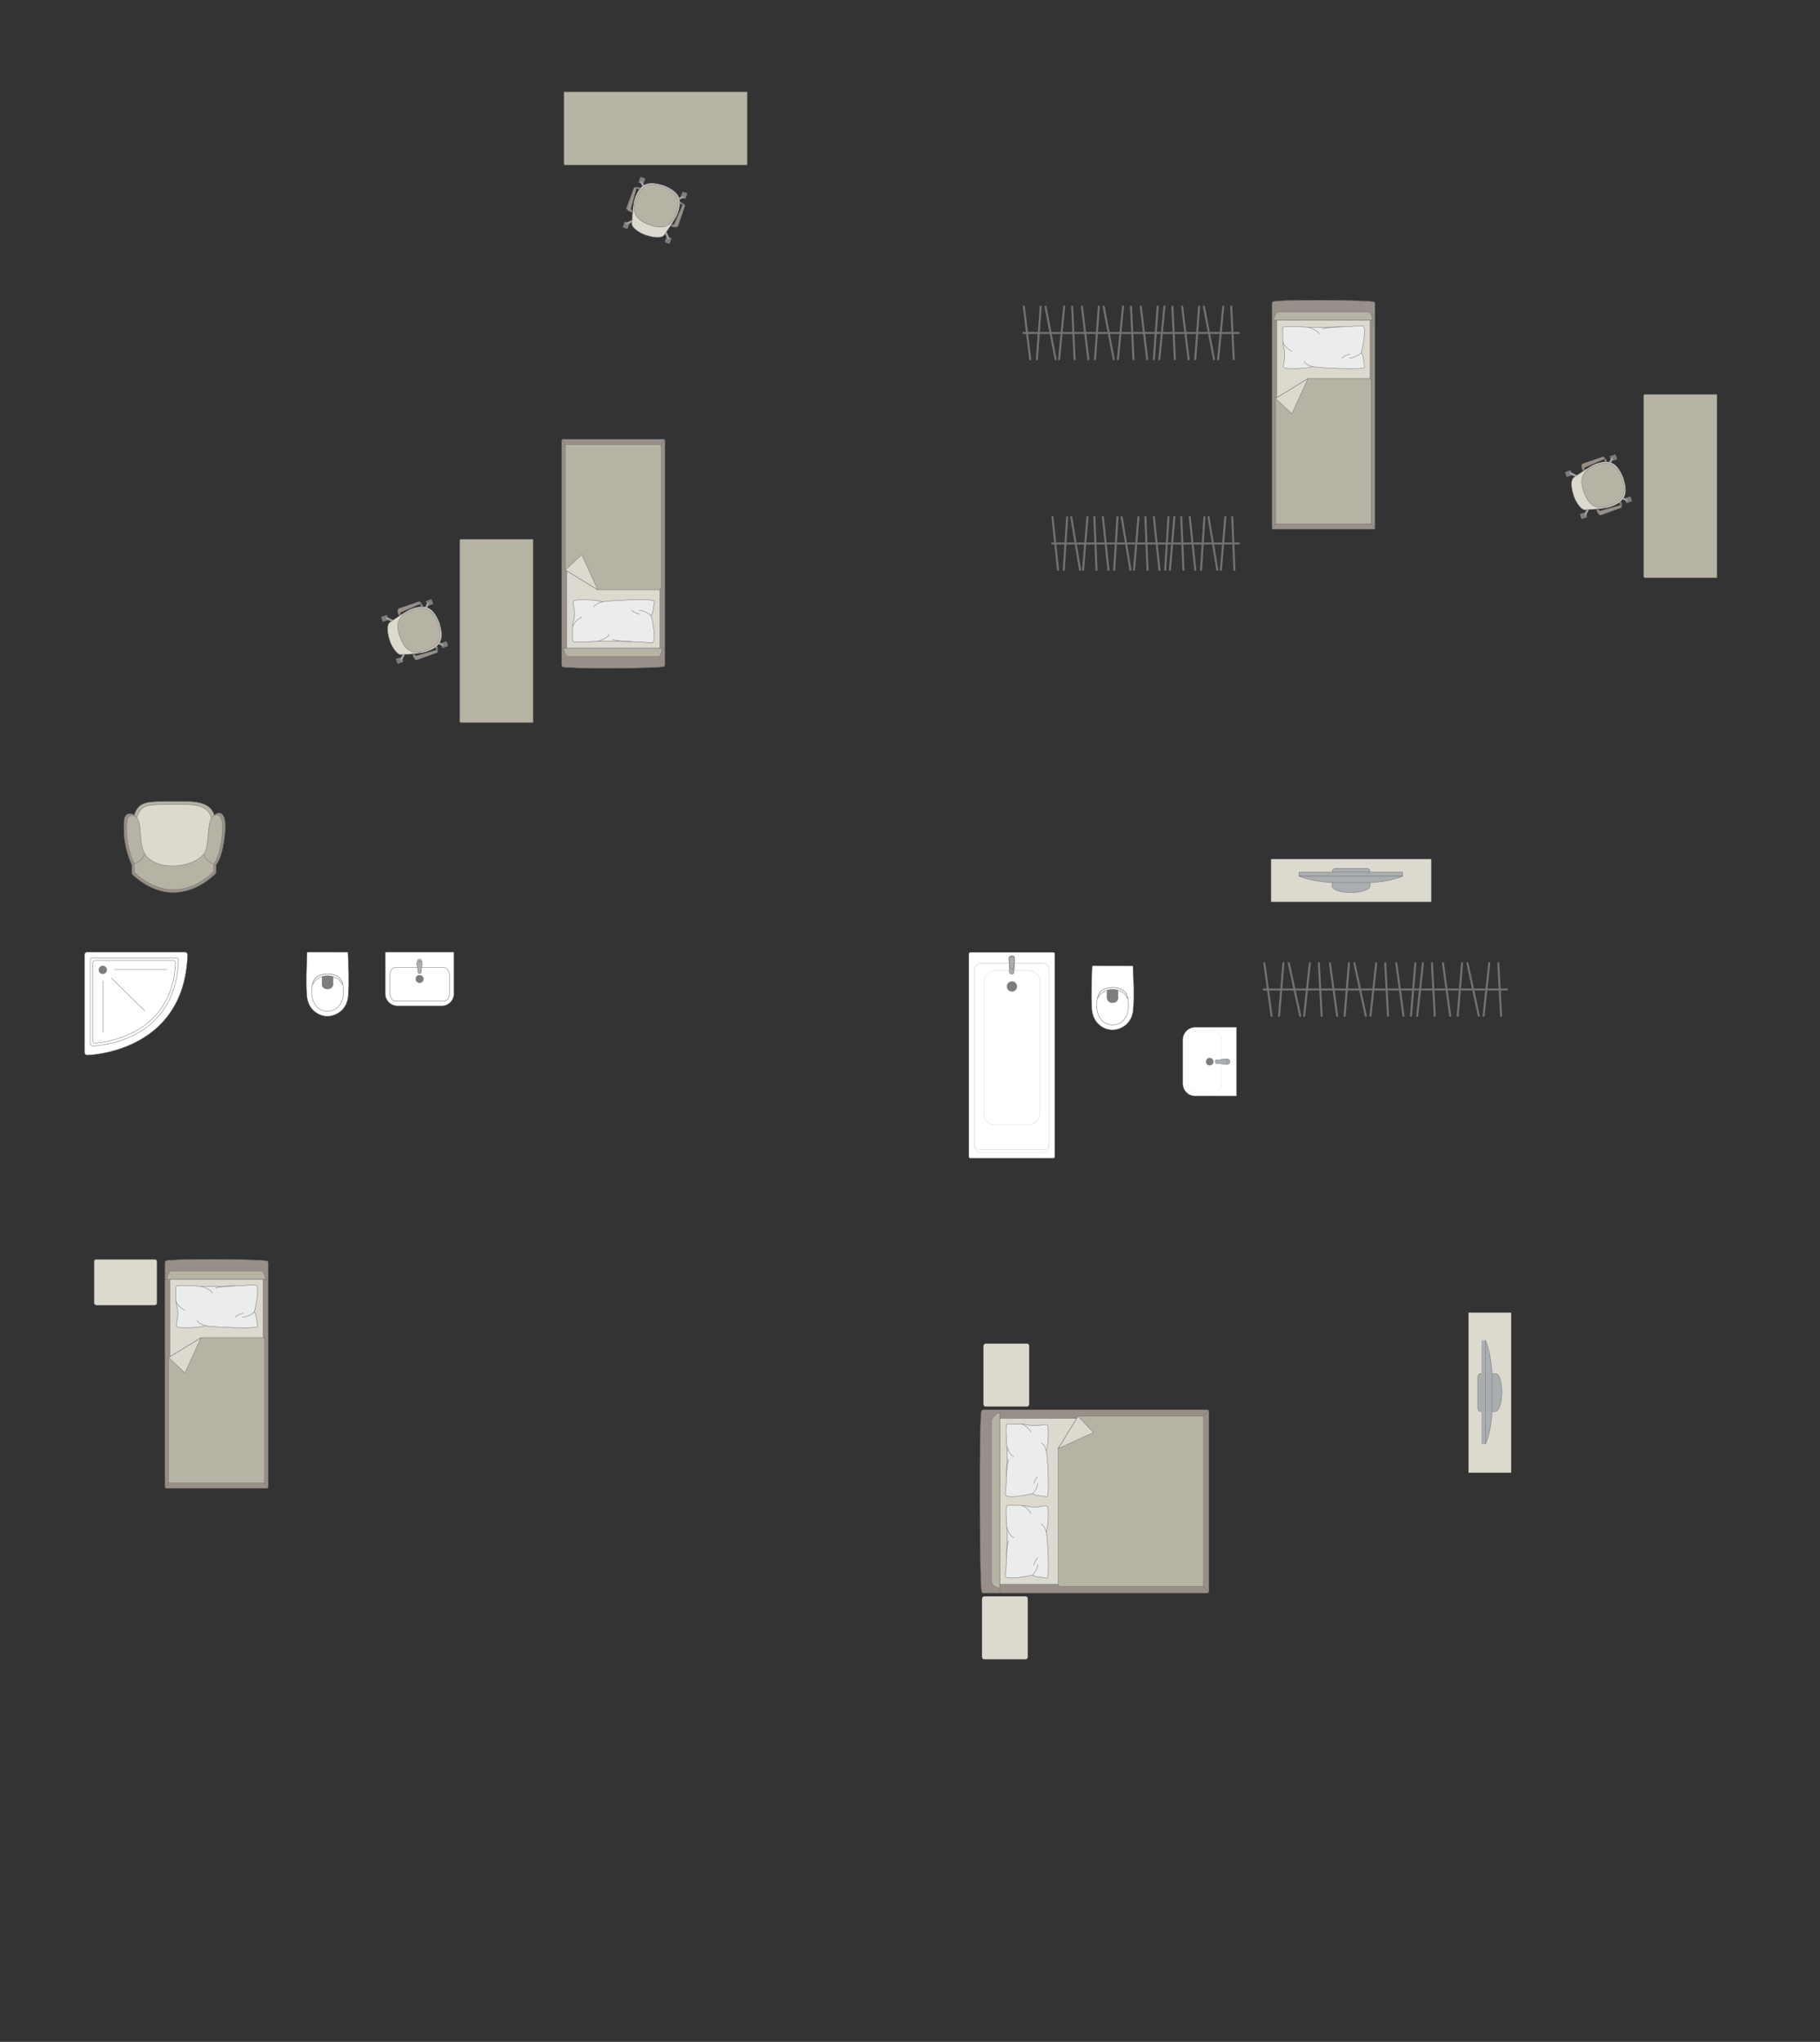 <?xml version="1.0" encoding="UTF-8"?>
<!DOCTYPE svg PUBLIC "-//W3C//DTD SVG 1.1//EN" "http://www.w3.org/Graphics/SVG/1.1/DTD/svg11.dtd">
<!-- Creator: CorelDRAW 2018 (64-Bit) -->
<svg xmlns="http://www.w3.org/2000/svg" xml:space="preserve" width="159.004mm" height="178.325mm" version="1.1" style="shape-rendering:geometricPrecision; text-rendering:geometricPrecision; image-rendering:optimizeQuality; fill-rule:evenodd; clip-rule:evenodd"
viewBox="0 0 15961.15 17900.63"
 xmlns:xlink="http://www.w3.org/1999/xlink">
 <rect x="0" y="0" width="15961.15" height="17900.63" fill="#333333" stroke="none"/>
 <defs>
  <style type="text/css">
   <![CDATA[
    .str0 {stroke:#727271;stroke-width:3.53;stroke-miterlimit:22.926}
    .str1 {stroke:#727271;stroke-width:3.53;stroke-linejoin:round;stroke-miterlimit:22.926}
    .str4 {stroke:#727271;stroke-width:3.53;stroke-linecap:round;stroke-miterlimit:22.926}
    .str2 {stroke:#727271;stroke-width:3.53;stroke-linecap:round;stroke-linejoin:round;stroke-miterlimit:22.926}
    .str3 {stroke:#727271;stroke-width:17.7;stroke-linecap:round;stroke-linejoin:round;stroke-miterlimit:22.926}
    .fil5 {fill:none}
    .fil6 {fill:#EBECEC}
    .fil3 {fill:#DCD9CF}
    .fil0 {fill:#B6B3A5}
    .fil2 {fill:#AAAEB1}
    .fil4 {fill:#989088}
    .fil1 {fill:#7C7D7E}
    .fil7 {fill:white}
   ]]>
  </style>
 </defs>
 <g id="мебель">
  <path class="fil0 str0" d="M14425.21 3458.56l632.35 0 0 1606.11 -632.35 0c-5.55,0 -10.08,-4.53 -10.08,-10.08l0 -1585.96c0,-5.55 4.53,-10.08 10.08,-10.08z"/>
  <g id="_1708314831312">
   <rect class="fil1 str1" transform="matrix(-0.02 -0.057 0.057 -0.02 14263.1 4411.88)" width="761.37" height="872.04" rx="37.66" ry="37.66"/>
   <rect class="fil1 str1" transform="matrix(-0.02 -0.057 0.057 -0.02 14132.8 4043.35)" width="761.37" height="872.04" rx="37.66" ry="37.66"/>
   <rect class="fil1 str1" transform="matrix(-0.02 -0.057 0.057 -0.02 13870.4 4550.7)" width="761.37" height="872.04" rx="37.66" ry="37.66"/>
   <rect class="fil1 str1" transform="matrix(-0.02 -0.057 0.057 -0.02 13740.1 4182.17)" width="761.37" height="872.04" rx="37.66" ry="37.66"/>
   <rect class="fil1 str1" transform="matrix(-0.017 -0.048 0.049 -0.017 14258.3 4398.28)" width="340.85" height="1018.12"/>
   <rect class="fil1 str1" transform="matrix(-0.017 -0.048 0.049 -0.017 14128 4029.75)" width="340.85" height="1018.12"/>
   <rect class="fil1 str1" transform="matrix(-0.017 -0.048 0.049 -0.017 13735.3 4168.57)" width="340.85" height="1018.12"/>
   <rect class="fil1 str1" transform="matrix(-0.017 -0.048 0.049 -0.017 13865.6 4537.1)" width="340.85" height="1018.12"/>
   <path class="fil2 str0" d="M13897.63 4523.17l0 0c-4.04,-1.92 -5.42,-7.41 -3.17,-12.22l28.26 -60.26c2.26,-4.82 7.9,-6.94 11.94,-5.01l0 0c4.03,1.93 5.91,7.64 3.58,12.42l-29.1 59.86c-2.33,4.78 -7.47,7.14 -11.5,5.21z"/>
   <path class="fil2 str0" d="M13763.83 4144.67l0 0c-1.93,4.04 0.44,9.17 5.21,11.49l59.86 29.12c4.78,2.33 10.5,0.43 12.43,-3.6l0 0c1.93,-4.03 -0.2,-9.66 -5.02,-11.92l-60.26 -28.27c-4.81,-2.26 -10.29,-0.86 -12.22,3.17z"/>
   <path class="fil2 str0" d="M14141.7 4011.09l0 0c4.04,1.93 5.43,7.41 3.17,12.23l-28.26 60.26c-2.25,4.81 -7.89,6.94 -11.93,5.01l0 0c-4.04,-1.93 -5.91,-7.64 -3.59,-12.42l29.11 -59.86c2.32,-4.78 7.46,-7.15 11.49,-5.22z"/>
   <path class="fil2 str0" d="M14275.61 4389.91l0 0c1.93,-4.04 -0.43,-9.17 -5.21,-11.49l-59.85 -29.12c-4.78,-2.33 -10.5,-0.43 -12.43,3.6l0 0c-1.93,4.04 0.2,9.66 5.01,11.92l60.26 28.27c4.81,2.26 10.3,0.86 12.22,-3.17z"/>
   <path class="fil3 str0" d="M13800.87 4346.42l0 0c-34.57,-107.46 -14.6,-150.59 0.68,-159.93 48.82,-33.49 139.34,-97.27 181.94,-114.98 127.69,-47.42 196.81,-23.03 253.09,120.88l0 0c31.74,105.9 43.55,200.94 -120.89,253.09 -37.06,12.44 -144.06,21.13 -217.36,24.46 -28.73,1.1 -76.6,-60.47 -97.47,-123.53z"/>
   <path class="fil0 str0" d="M13890.32 4311.5l0 0c-27.21,-76.99 -46.04,-178.71 105.85,-232.4l0 0c109.89,-38.85 182.17,-16.51 229.34,116.9l0 0c41.17,116.46 21.77,190.63 -104.81,235.38l0 0c-106.34,37.59 -180.64,20.87 -230.39,-119.88z"/>
   <path class="fil4 str0" d="M14020.42 4468.11l-17.21 6.08c0,0 15.92,48.45 37.93,40.67 22.01,-7.78 174.65,-63.73 174.65,-63.73 9.36,-3.54 3.36,-23.62 -7.33,-20.75l-175.43 48.49c-2.85,0.83 -9.95,-1.18 -12.63,-10.77z"/>
   <path class="fil1 str1" d="M14208.48 4430.38c0,0 0.49,-12.56 -6.64,-26.35l11.12 -9.17c0,0 13.82,24.08 6.62,43.26l-11.1 -7.74z"/>
   <path class="fil2 str0" d="M14205.39 4412.41c0,0 8.12,-6.15 13.61,-3.05 -1.54,-5.2 -3.67,-10.04 -6.01,-14.48l-11.14 9.14 3.54 8.38z"/>
   <polygon class="fil1 str1" points="14014.57,4461.74 14017.22,4469.24 14005.31,4473.46 14001.57,4462.88 "/>
   <path class="fil4 str0" d="M13895.41 4114.32l-17.21 6.07c0,0 -18.08,-47.69 3.93,-55.47 22.01,-7.78 175.92,-60.2 175.92,-60.2 9.5,-3.11 17.46,16.26 7.34,20.75l-166.94 72.53c-2.74,1.14 -7,7.18 -3.05,16.32z"/>
   <path class="fil1 str1" d="M14065.4 4025.47c0,0 8.14,8.99 11.26,24.2l14.44 0.01c0,0 -4.28,-26.82 -21.93,-37.21l-3.77 13z"/>
   <path class="fil2 str0" d="M14074.28 4041.39c0,0 10.19,-0.32 12.51,-6.18 2.08,5.02 3.34,9.52 4.31,14.43l-14.43 0.03 -2.38 -8.28z"/>
   <polygon class="fil1 str1" points="13894.86,4122.94 13892.21,4115.44 13880.29,4119.66 13884.04,4130.24 "/>
  </g>
  <g id="_1708314843344">
   <g>
    <path class="fil4 str0" d="M12050.48 2647.18c-38.65,-17.36 -849.6,-22.07 -887.57,-1.93 -4.31,0 -7.82,10.18 -7.82,17.75l0 1962.89c0,7.58 3.51,13.79 7.82,13.79l887.8 0c4.31,0 7.82,-6.21 7.82,-13.79l0 -1818.07 0 -144.82c0,-7.58 -3.75,-15.82 -8.05,-15.82z"/>
    <line class="fil5 str0" x1="12058.53" y1="2807.65" x2="11155.09" y2= "2807.65" />
    <polygon class="fil3 str0" points="11197.62,2807.65 11197.62,4576.57 12015.42,4576.57 12015.42,2807.65 "/>
    <line class="fil5 str0" x1="12056.47" y1="4635.18" x2="12015.42" y2= "4576.57" />
    <line class="fil5 str0" x1="11197.62" y1="4576.57" x2="11156.83" y2= "4634.51" />
    <path class="fil0 str0" d="M12033.4 2807.65c-0.21,-33.74 -11.72,-72.39 -32.02,-73.85l-790.3 0c-23.37,0.56 -48.88,73.85 -37.57,73.85l859.89 0z"/>
    <path class="fil0 str0" d="M11186.44 3493.18l0 1099.5 840.06 0 0 -1259.19c-0.39,-11.39 -7.29,-14.25 -13.84,-14.25 -272.24,0 -269.67,0 -541.9,0 -52.02,31.82 -244.1,149.34 -284.31,173.94z"/>
    <polygon class="fil3 str1" points="11186.45,3493.19 11329.77,3627.57 11470.75,3319.24 "/>
   </g>
   <g>
    <path class="fil6 str2" d="M11949.91 2856.83c-8.92,-4.35 -65.64,2.63 -98.56,5.25 0,0 -274.31,10.1 -301.19,8.85 -34.02,2.55 -268.47,-17.64 -293.11,-4.79 -13.28,4.35 -6.72,81.14 -6.72,81.14 0,0 -4.56,61.39 8,96.85 12.56,35.46 6.93,99.94 6.93,99.94 0,0 -13.13,68.4 -9.87,71.31 1.8,12.64 36.48,15.01 36.48,15.01 0,0 125.45,8.89 223.64,-16.41 16.88,10.47 460.7,32.94 452.36,4.96l-16.1 -100.99 -13.49 -24.89c0,0 55.94,-221.88 11.61,-236.22z"/>
    <path class="fil5 str2" d="M11568.06 2929.87c-6.33,-37.22 -98.1,-61.07 -98.1,-61.07"/>
    <path class="fil5 str2" d="M11329.43 3080.34c-71.73,-41.62 -76.94,-80.48 -76.94,-80.48"/>
    <path class="fil5 str2" d="M11436.46 3169.2c16.24,33.8 79.07,44.78 79.07,44.78"/>
    <path class="fil5 str2" d="M11938.3 3093.05c-51.35,45.73 -104.63,46.7 -104.63,46.7"/>
    <path class="fil5 str2" d="M11839.21 3105.74c-55.17,11.5 -69.77,34.02 -69.77,34.02"/>
    <path class="fil5 str2" d="M11764.46 2865.17c-97.88,-0.31 -166.11,18.23 -166.11,18.23"/>
   </g>
  </g>
  <g id="_1708314847920">
   <line class="fil5 str3" x1="10864.89" y1="2919.04" x2="8974.95" y2= "2919.04" />
   <line class="fil5 str3" x1="10819.46" y1="3149.82" x2="10797.88" y2= "2688.26" />
   <line class="fil5 str3" x1="10727.67" y1="2688.26" x2="10683.17" y2= "3149.82" />
   <line class="fil5 str3" x1="10646.51" y1="3149.82" x2="10557.93" y2= "2688.26" />
   <line class="fil5 str3" x1="10482.14" y1="3149.82" x2="10515.9" y2= "2688.26" />
   <line class="fil5 str3" x1="10367.73" y1="2688.26" x2="10423.9" y2= "3149.82" />
   <line class="fil5 str3" x1="10303.4" y1="3149.82" x2="10281.82" y2= "2688.26" />
   <line class="fil5 str3" x1="10211.71" y1="2688.26" x2="10167.21" y2= "3149.82" />
   <line class="fil5 str3" x1="10118.99" y1="3149.82" x2="10152.75" y2= "2688.26" />
   <line class="fil5 str3" x1="10004.59" y1="2688.26" x2="10060.75" y2= "3149.82" />
   <line class="fil5 str3" x1="9940.26" y1="3149.82" x2="9918.69" y2= "2688.26" />
   <line class="fil5 str3" x1="9848.48" y1="2688.26" x2="9804.08" y2= "3149.82" />
   <line class="fil5 str3" x1="9767.32" y1="3149.82" x2="9678.83" y2= "2688.26" />
   <line class="fil5 str3" x1="9636.7" y1="2688.26" x2="9602.94" y2= "3149.82" />
   <line class="fil5 str3" x1="9544.7" y1="3149.82" x2="9488.64" y2= "2688.26" />
   <line class="fil5 str3" x1="9402.63" y1="2688.26" x2="9424.21" y2= "3149.82" />
   <line class="fil5 str3" x1="9288.01" y1="3149.82" x2="9332.52" y2= "2688.26" />
   <line class="fil5 str3" x1="9168.97" y1="2688.26" x2="9257.56" y2= "3149.82" />
   <line class="fil5 str3" x1="9093.18" y1="3149.82" x2="9126.94" y2= "2688.26" />
   <line class="fil5 str3" x1="8978.77" y1="2688.26" x2="9034.94" y2= "3149.82" />
  </g>
  <g id="_1708314786864">
   <line class="fil5 str3" x1="10864.89" y1="4764.68" x2="9226.86" y2= "4764.68" />
   <line class="fil5 str3" x1="10825.51" y1="4995.45" x2="10806.81" y2= "4533.9" />
   <line class="fil5 str3" x1="10745.96" y1="4533.9" x2="10707.39" y2= "4995.45" />
   <line class="fil5 str3" x1="10675.62" y1="4995.45" x2="10598.84" y2= "4533.9" />
   <line class="fil5 str3" x1="10533.15" y1="4995.45" x2="10562.41" y2= "4533.9" />
   <line class="fil5 str3" x1="10433.99" y1="4533.9" x2="10482.68" y2= "4995.45" />
   <line class="fil5 str3" x1="10378.24" y1="4995.45" x2="10359.54" y2= "4533.9" />
   <line class="fil5 str3" x1="10298.77" y1="4533.9" x2="10260.2" y2= "4995.45" />
   <line class="fil5 str3" x1="10218.41" y1="4995.45" x2="10247.67" y2= "4533.9" />
   <line class="fil5 str3" x1="10119.26" y1="4533.9" x2="10167.94" y2= "4995.45" />
   <line class="fil5 str3" x1="10063.51" y1="4995.45" x2="10044.8" y2= "4533.9" />
   <line class="fil5 str3" x1="9983.95" y1="4533.9" x2="9945.47" y2= "4995.45" />
   <line class="fil5 str3" x1="9913.61" y1="4995.45" x2="9836.92" y2= "4533.9" />
   <line class="fil5 str3" x1="9800.4" y1="4533.9" x2="9771.14" y2= "4995.45" />
   <line class="fil5 str3" x1="9720.67" y1="4995.45" x2="9672.07" y2= "4533.9" />
   <line class="fil5 str3" x1="9597.53" y1="4533.9" x2="9616.23" y2= "4995.45" />
   <line class="fil5 str3" x1="9498.19" y1="4995.45" x2="9536.77" y2= "4533.9" />
   <line class="fil5 str3" x1="9395.01" y1="4533.9" x2="9471.79" y2= "4995.45" />
   <line class="fil5 str3" x1="9329.33" y1="4995.45" x2="9358.59" y2= "4533.9" />
   <line class="fil5 str3" x1="9230.17" y1="4533.9" x2="9278.86" y2= "4995.45" />
  </g>
  <g id="_1708314800048">
   <g>
    <path class="fil4 str0" d="M5822.28 5843.09c-38.65,17.36 -849.6,22.07 -887.57,1.93 -4.31,0 -7.82,-10.18 -7.82,-17.75l0 -1962.89c0,-7.58 3.51,-13.79 7.82,-13.79l887.8 0c4.31,0 7.82,6.21 7.82,13.79l0 1818.07 0 144.82c0,7.58 -3.75,15.82 -8.05,15.82z"/>
    <line class="fil5 str0" x1="5830.33" y1="5682.62" x2="4926.89" y2= "5682.62" />
    <polygon class="fil3 str0" points="4969.42,5682.62 4969.42,3913.7 5787.23,3913.7 5787.23,5682.62 "/>
    <line class="fil5 str0" x1="5828.27" y1="3855.08" x2="5787.23" y2= "3913.7" />
    <line class="fil5 str0" x1="4969.42" y1="3913.7" x2="4928.63" y2= "3855.76" />
    <path class="fil0 str0" d="M5805.21 5682.62c-0.21,33.74 -11.72,72.39 -32.02,73.85l-790.3 0c-23.37,-0.56 -48.88,-73.85 -37.57,-73.85l859.89 0z"/>
    <path class="fil0 str0" d="M4958.24 4997.09l0 -1099.5 840.06 0 0 1259.19c-0.39,11.39 -7.29,14.25 -13.84,14.25 -272.24,0 -269.67,0 -541.9,0 -52.02,-31.82 -244.1,-149.34 -284.31,-173.94z"/>
    <polygon class="fil3 str1" points="4958.25,4997.08 5101.58,4862.7 5242.55,5171.02 "/>
   </g>
   <g>
    <path class="fil6 str2" d="M5721.72 5633.43c-8.92,4.35 -65.64,-2.63 -98.56,-5.25 0,0 -274.31,-10.1 -301.19,-8.85 -34.02,-2.55 -268.47,17.64 -293.11,4.79 -13.28,-4.35 -6.72,-81.14 -6.72,-81.14 0,0 -4.56,-61.39 8,-96.85 12.56,-35.46 6.93,-99.94 6.93,-99.94 0,0 -13.13,-68.4 -9.87,-71.31 1.8,-12.64 36.48,-15.01 36.48,-15.01 0,0 125.45,-8.89 223.64,16.41 16.88,-10.47 460.7,-32.94 452.36,-4.96l-16.1 100.99 -13.49 24.89c0,0 55.94,221.88 11.61,236.22z"/>
    <path class="fil5 str2" d="M5339.86 5560.39c-6.33,37.22 -98.1,61.07 -98.1,61.07"/>
    <path class="fil5 str2" d="M5101.24 5409.92c-71.73,41.62 -76.94,80.48 -76.94,80.48"/>
    <path class="fil5 str2" d="M5208.26 5321.06c16.24,-33.8 79.07,-44.78 79.07,-44.78"/>
    <path class="fil5 str2" d="M5710.1 5397.21c-51.35,-45.73 -104.63,-46.7 -104.63,-46.7"/>
    <path class="fil5 str2" d="M5611.02 5384.52c-55.17,-11.5 -69.77,-34.02 -69.77,-34.02"/>
    <path class="fil5 str2" d="M5536.26 5625.1c-97.88,0.31 -166.11,-18.23 -166.11,-18.23"/>
   </g>
  </g>
  <path class="fil0 str0" d="M6552.68 1437.52l0 -632.35 -1606.11 0 0 632.35c0,5.55 4.53,10.08 10.08,10.08l1585.96 0c5.55,0 10.08,-4.53 10.08,-10.08z"/>
  <g id="_1708314806416">
   <rect class="fil1 str1" transform="matrix(0.057 0.02 0.02 -0.057 5599.36 1599.63)" width="761.37" height="872.04" rx="37.66" ry="37.66"/>
   <rect class="fil1 str1" transform="matrix(0.057 0.02 0.02 -0.057 5967.9 1729.9)" width="761.37" height="872.04" rx="37.66" ry="37.66"/>
   <rect class="fil1 str1" transform="matrix(0.057 0.02 0.02 -0.057 5460.54 1992.33)" width="761.37" height="872.04" rx="37.66" ry="37.66"/>
   <rect class="fil1 str1" transform="matrix(0.057 0.02 0.02 -0.057 5829.08 2122.61)" width="761.37" height="872.04" rx="37.66" ry="37.66"/>
   <rect class="fil1 str1" transform="matrix(0.048 0.017 0.017 -0.049 5612.96 1604.43)" width="340.85" height="1018.12"/>
   <rect class="fil1 str1" transform="matrix(0.048 0.017 0.017 -0.049 5981.5 1734.71)" width="340.85" height="1018.12"/>
   <rect class="fil1 str1" transform="matrix(0.048 0.017 0.017 -0.049 5842.67 2127.41)" width="340.85" height="1018.12"/>
   <rect class="fil1 str1" transform="matrix(0.048 0.017 0.017 -0.049 5474.14 1997.14)" width="340.85" height="1018.12"/>
   <path class="fil2 str0" d="M5488.08 1965.1l0 0c1.92,4.04 7.41,5.42 12.22,3.17l60.26 -28.26c4.82,-2.26 6.94,-7.9 5.01,-11.94l0 0c-1.93,-4.03 -7.64,-5.91 -12.42,-3.58l-59.86 29.1c-4.78,2.33 -7.14,7.47 -5.21,11.5z"/>
   <path class="fil2 str0" d="M5866.58 2098.9l0 0c-4.04,1.93 -9.17,-0.44 -11.49,-5.21l-29.12 -59.86c-2.33,-4.78 -0.43,-10.5 3.6,-12.43l0 0c4.03,-1.93 9.66,0.2 11.92,5.02l28.27 60.26c2.26,4.81 0.86,10.29 -3.17,12.22z"/>
   <path class="fil2 str0" d="M6000.16 1721.03l0 0c-1.93,-4.04 -7.41,-5.43 -12.23,-3.17l-60.26 28.26c-4.81,2.25 -6.94,7.89 -5.01,11.93l0 0c1.93,4.04 7.64,5.91 12.42,3.59l59.86 -29.11c4.78,-2.32 7.15,-7.46 5.22,-11.49z"/>
   <path class="fil2 str0" d="M5621.34 1587.12l0 0c4.04,-1.93 9.17,0.43 11.49,5.21l29.12 59.85c2.33,4.78 0.43,10.5 -3.6,12.43l0 0c-4.04,1.93 -9.66,-0.2 -11.92,-5.01l-28.27 -60.26c-2.26,-4.81 -0.86,-10.3 3.17,-12.22z"/>
   <path class="fil3 str0" d="M5664.82 2061.86l0 0c107.46,34.57 150.59,14.6 159.93,-0.68 33.49,-48.82 97.27,-139.34 114.98,-181.94 47.42,-127.69 23.03,-196.81 -120.88,-253.09l0 0c-105.9,-31.74 -200.94,-43.55 -253.09,120.89 -12.44,37.06 -21.13,144.06 -24.46,217.36 -1.1,28.73 60.47,76.6 123.53,97.47z"/>
   <path class="fil0 str0" d="M5699.74 1972.41l0 0c76.99,27.21 178.71,46.04 232.4,-105.85l0 0c38.85,-109.89 16.51,-182.17 -116.9,-229.34l0 0c-116.46,-41.17 -190.63,-21.77 -235.38,104.81l0 0c-37.59,106.34 -20.87,180.64 119.88,230.39z"/>
   <path class="fil4 str0" d="M5543.14 1842.3l-6.08 17.21c0,0 -48.45,-15.92 -40.67,-37.93 7.78,-22.01 63.73,-174.65 63.73,-174.65 3.54,-9.36 23.62,-3.36 20.75,7.33l-48.49 175.43c-0.83,2.85 1.18,9.95 10.77,12.63z"/>
   <path class="fil1 str1" d="M5580.86 1654.25c0,0 12.56,-0.49 26.35,6.64l9.17 -11.12c0,0 -24.08,-13.82 -43.26,-6.62l7.74 11.1z"/>
   <path class="fil2 str0" d="M5598.83 1657.34c0,0 6.15,-8.12 3.05,-13.61 5.2,1.54 10.04,3.67 14.48,6.01l-9.14 11.14 -8.38 -3.54z"/>
   <polygon class="fil1 str1" points="5549.5,1848.15 5542,1845.5 5537.79,1857.42 5548.37,1861.15 "/>
   <path class="fil4 str0" d="M5896.92 1967.32l-6.07 17.21c0,0 47.69,18.08 55.47,-3.93 7.78,-22.01 60.2,-175.92 60.2,-175.92 3.11,-9.5 -16.26,-17.46 -20.75,-7.34l-72.53 166.94c-1.14,2.74 -7.18,7 -16.32,3.05z"/>
   <path class="fil1 str1" d="M5985.77 1797.33c0,0 -8.99,-8.14 -24.2,-11.26l-0.01 -14.44c0,0 26.82,4.28 37.21,21.93l-13 3.77z"/>
   <path class="fil2 str0" d="M5969.85 1788.45c0,0 0.32,-10.19 6.18,-12.51 -5.02,-2.08 -9.52,-3.34 -14.43,-4.31l-0.03 14.43 8.28 2.38z"/>
   <polygon class="fil1 str1" points="5888.3,1967.87 5895.8,1970.52 5891.58,1982.44 5881,1978.69 "/>
  </g>
  <path class="fil0 str0" d="M4042.3 4728.26l632.35 0 0 1606.11 -632.35 0c-5.55,0 -10.08,-4.53 -10.08,-10.08l0 -1585.96c0,-5.55 4.53,-10.08 10.08,-10.08z"/>
  <g id="_1671138071888">
   <rect class="fil1 str1" transform="matrix(-0.02 -0.057 0.057 -0.02 3880.19 5681.57)" width="761.37" height="872.04" rx="37.66" ry="37.66"/>
   <rect class="fil1 str1" transform="matrix(-0.02 -0.057 0.057 -0.02 3749.91 5313.04)" width="761.37" height="872.04" rx="37.66" ry="37.66"/>
   <rect class="fil1 str1" transform="matrix(-0.02 -0.057 0.057 -0.02 3487.49 5820.39)" width="761.37" height="872.04" rx="37.66" ry="37.66"/>
   <rect class="fil1 str1" transform="matrix(-0.02 -0.057 0.057 -0.02 3357.21 5451.86)" width="761.37" height="872.04" rx="37.66" ry="37.66"/>
   <rect class="fil1 str1" transform="matrix(-0.017 -0.048 0.049 -0.017 3875.38 5667.97)" width="340.85" height="1018.12"/>
   <rect class="fil1 str1" transform="matrix(-0.017 -0.048 0.049 -0.017 3745.11 5299.44)" width="340.85" height="1018.12"/>
   <rect class="fil1 str1" transform="matrix(-0.017 -0.048 0.049 -0.017 3352.4 5438.26)" width="340.85" height="1018.12"/>
   <rect class="fil1 str1" transform="matrix(-0.017 -0.048 0.049 -0.017 3482.68 5806.8)" width="340.85" height="1018.12"/>
   <path class="fil2 str0" d="M3514.72 5792.86l0 0c-4.04,-1.92 -5.42,-7.41 -3.17,-12.22l28.26 -60.26c2.26,-4.82 7.9,-6.94 11.94,-5.01l0 0c4.03,1.93 5.91,7.64 3.58,12.42l-29.1 59.86c-2.33,4.78 -7.47,7.14 -11.5,5.21z"/>
   <path class="fil2 str0" d="M3380.92 5414.36l0 0c-1.93,4.04 0.44,9.17 5.21,11.49l59.86 29.12c4.78,2.33 10.5,0.43 12.43,-3.6l0 0c1.93,-4.03 -0.2,-9.66 -5.02,-11.92l-60.26 -28.27c-4.81,-2.26 -10.29,-0.86 -12.22,3.17z"/>
   <path class="fil2 str0" d="M3758.79 5280.78l0 0c4.04,1.93 5.43,7.41 3.17,12.23l-28.26 60.26c-2.25,4.81 -7.89,6.94 -11.93,5.01l0 0c-4.04,-1.93 -5.91,-7.64 -3.59,-12.42l29.11 -59.86c2.32,-4.78 7.46,-7.15 11.49,-5.22z"/>
   <path class="fil2 str0" d="M3892.7 5659.6l0 0c1.93,-4.04 -0.43,-9.17 -5.21,-11.49l-59.85 -29.12c-4.78,-2.33 -10.5,-0.43 -12.43,3.6l0 0c-1.93,4.04 0.2,9.66 5.01,11.92l60.26 28.27c4.81,2.26 10.3,0.86 12.22,-3.17z"/>
   <path class="fil3 str0" d="M3417.96 5616.12l0 0c-34.57,-107.46 -14.6,-150.59 0.68,-159.93 48.82,-33.49 139.34,-97.27 181.94,-114.98 127.69,-47.42 196.81,-23.03 253.09,120.88l0 0c31.74,105.9 43.55,200.94 -120.89,253.09 -37.06,12.44 -144.06,21.13 -217.36,24.46 -28.73,1.1 -76.6,-60.47 -97.47,-123.53z"/>
   <path class="fil0 str0" d="M3507.41 5581.19l0 0c-27.21,-76.99 -46.04,-178.71 105.85,-232.4l0 0c109.89,-38.85 182.17,-16.51 229.34,116.9l0 0c41.17,116.46 21.77,190.63 -104.81,235.38l0 0c-106.34,37.59 -180.64,20.87 -230.39,-119.88z"/>
   <path class="fil4 str0" d="M3637.52 5737.8l-17.21 6.08c0,0 15.92,48.45 37.93,40.67 22.01,-7.78 174.65,-63.73 174.65,-63.73 9.36,-3.54 3.36,-23.62 -7.33,-20.75l-175.43 48.49c-2.85,0.83 -9.95,-1.18 -12.63,-10.77z"/>
   <path class="fil1 str1" d="M3825.57 5700.08c0,0 0.49,-12.56 -6.64,-26.35l11.12 -9.17c0,0 13.82,24.08 6.62,43.26l-11.1 -7.74z"/>
   <path class="fil2 str0" d="M3822.48 5682.11c0,0 8.12,-6.15 13.61,-3.05 -1.54,-5.2 -3.67,-10.04 -6.01,-14.48l-11.14 9.14 3.54 8.38z"/>
   <polygon class="fil1 str1" points="3631.66,5731.43 3634.31,5738.93 3622.4,5743.15 3618.66,5732.57 "/>
   <path class="fil4 str0" d="M3512.5 5384.01l-17.21 6.07c0,0 -18.08,-47.69 3.93,-55.47 22.01,-7.78 175.92,-60.2 175.92,-60.2 9.5,-3.11 17.46,16.26 7.34,20.75l-166.94 72.53c-2.74,1.14 -7,7.18 -3.05,16.32z"/>
   <path class="fil1 str1" d="M3682.49 5295.16c0,0 8.14,8.99 11.26,24.2l14.44 0.01c0,0 -4.28,-26.82 -21.93,-37.21l-3.77 13z"/>
   <path class="fil2 str0" d="M3691.37 5311.09c0,0 10.19,-0.32 12.51,-6.18 2.08,5.02 3.34,9.52 4.31,14.43l-14.43 0.03 -2.38 -8.28z"/>
   <polygon class="fil1 str1" points="3511.95,5392.64 3509.3,5385.14 3497.38,5389.35 3501.13,5399.93 "/>
  </g>
  <g id="_1707882912096">
   <path class="fil0 str0" d="M1177.46 7146.4c42.96,-134.17 124.67,-116.35 367.19,-120.63 98.92,5.48 291.83,-22.87 334.56,121.33 42.74,144.2 -62.95,418.04 -62.95,418.04l-298.7 92.48 -215.3 -17.44 -126.6 -176.63 -56.1 -253.97 57.9 -63.19z"/>
   <path class="fil3 str0" d="M1201.29 7164.07c39.84,-124.84 115.59,-108.26 340.44,-112.24 91.7,5.1 270.56,-21.27 310.18,112.89 39.62,134.17 -58.37,388.96 -58.37,388.96l-276.92 86.06 -199.61 -16.22 -117.38 -164.36 -52.01 -236.29 53.67 -58.8z"/>
   <path class="fil4 str0" d="M1156.4 7662.11l0 -81.76c0,0 -91.25,-168.5 -65.47,-403.47 19.59,-74.85 86.53,-30.49 86.53,-30.49 60.88,74.62 10.57,240.83 84.33,354.19 110.4,153.34 430.76,120.03 533.12,-1.79 64.88,-61.27 32.03,-311.16 88.7,-355.74 0,0 44.91,-43.97 77.66,14.03 32.74,58.01 0.13,235.49 0.13,235.49 0,0 -22.44,140.29 -66.41,188.94l0 71.77c0,0 -340.71,378.59 -738.58,8.82z"/>
   <path class="fil0 str0" d="M1176.53 7647.63l0 -77.01c0,0 -86.34,-158.68 -61.95,-379.97 18.54,-70.5 81.88,-28.71 81.88,-28.71 57.6,70.28 10,226.8 79.79,333.56 104.47,144.42 407.62,113.04 504.48,-1.69 61.39,-57.7 30.31,-293.05 83.93,-335.02 0,0 42.5,-41.42 73.49,13.21 30.98,54.64 0.12,221.77 0.12,221.77 0,0 -21.23,132.12 -62.84,177.94l0 67.6c0,0 -322.41,356.55 -698.91,8.31z"/>
   <path class="fil5 str0" d="M1880.86 7576.46c-83.26,-26.03 -89.99,-85.52 -89.99,-85.52"/>
   <path class="fil5 str0" d="M1170.88 7575.22c83.26,-26.03 94.58,-86.93 94.58,-86.93"/>
  </g>
  <g id="_1707882914784">
   <path class="fil7 str4" d="M764.38 8346.65l857.37 0c12.68,0 23.03,10.36 23.03,23.04 0,0 0,0 0,0 -26.57,866.24 -880.4,880.4 -880.4,880.4l0 0c-12.68,0 -23.04,-10.37 -23.04,-23.03l0 -857.37c0,-12.68 10.36,-23.04 23.04,-23.04z"/>
   <path class="fil7 str0" d="M811.49 8397.07l733.92 0c10.85,0 19.72,8.87 19.72,19.72 0,0 0,0 0,0 -22.75,741.52 -753.64,753.65 -753.64,753.65l0 0c-10.85,0 -19.72,-8.87 -19.72,-19.72l0 -733.93c0,-10.84 8.86,-19.72 19.72,-19.72z"/>
   <path class="fil7 str0" d="M833.63 8420.63l687.24 0c10.07,0 18.29,8.23 18.29,18.3 0,0 0,0 0,0 -26.42,678.93 -705.53,705.74 -705.53,705.74l0 0c-10.09,0 -18.31,-8.26 -18.31,-18.32l0 -687.42c0,-10.04 8.22,-18.3 18.31,-18.3z"/>
   <circle class="fil1 str0" cx="901.29" cy="8503.13" r="33.82"/>
   <line class="fil5 str4" x1="977.53" y1="8576.16" x2="1269.82" y2= "8862.25" />
   <line class="fil5 str4" x1="1003.22" y1="8498.23" x2="1466.46" y2= "8498.23" />
   <line class="fil5 str4" x1="902.24" y1="8600.08" x2="902.24" y2= "9049.15" />
  </g>
  <g id="_1707882918144">
   <path class="fil7 str0" d="M3048.54 8347.46l-350.18 -0.61c-3.02,0 -4.83,2.19 -4.93,4.8 -4.57,126.4 -10.36,249.31 -3.27,364.66 4.8,134.47 103.26,188.9 169.69,192.16 67.36,6.18 189.99,-40.96 194.54,-192.16 8.38,-120.45 1.15,-243.11 -3.26,-364.66 -0.15,-1.63 -0.25,-4.16 -2.58,-4.19z"/>
   <path class="fil7 str0" d="M2991.34 8593.08c-40.14,-74.3 -195.33,-74.3 -238.12,0 -37.75,74.55 -33.67,264.37 114.3,272.03 159.64,0 164.04,-199.17 123.82,-272.03z"/>
   <path class="fil1 str0" d="M2872.28 8554.23l-39.06 0c-5.48,0.02 -8.57,4.53 -8.59,8.83 -0.12,23.06 -0.24,46.12 -0.36,69.17 7.49,52.89 91.22,49.9 96.07,-0.43 -0.13,-22.91 -0.27,-45.82 -0.4,-68.73 0.15,-4.18 -2.05,-8.7 -5.93,-8.82l-41.72 -0.02z"/>
   <path class="fil7 str0" d="M2993.81 8620.42l12.3 13.07c-10.37,-51.42 -42.6,-93.55 -133.61,-96.14 -83.28,4.61 -120.84,35.09 -132.86,94.98l12.22 -13.54c20.18,-42.87 70.99,-65.33 120.42,-64.57 46.76,-0.83 99.77,19.52 121.53,66.19z"/>
  </g>
  <g id="_1707882920736">
   <path class="fil7 str0" d="M3486.22 8818.44l387.63 0c58.87,0 107.03,-48.15 107.03,-107.03l0 -361.34c0,-1.9 -1.54,-3.43 -3.43,-3.43l-595.43 0c-1.9,0 -3.43,1.54 -3.43,3.43l0 360.72c0,59.21 48.43,107.64 107.64,107.64z"/>
   <rect class="fil7 str0" x="3417.26" y="8482.67" width="526.23" height="293.78" rx="46.91" ry="75.26"/>
   <ellipse class="fil1 str0" cx="3679.72" cy="8582.55" rx="32.7" ry="32.54"/>
   <g>
    <circle class="fil2 str0" transform="matrix(-1.80599E-15 0.08 -0.08 -2.48551E-15 3679.68 8428.58)" r="289.94"/>
    <path class="fil2 str0" d="M3694.82 8498.59l0 25.94c0,5.2 -5.58,9.45 -12.41,9.45l-5.38 0c-6.83,0 -12.41,-4.25 -12.41,-9.45l0 -26.05c0,-16.68 -28.05,-69.74 12.41,-69.74l5.38 0c38.22,0 12.41,53.05 12.41,69.85z"/>
   </g>
  </g>
  <g id="_1707882923584">
   <g>
    <path class="fil4 str0" d="M2342.92 11055.62c-38.65,-17.36 -849.6,-22.07 -887.57,-1.93 -4.31,0 -7.82,10.18 -7.82,17.75l0 1962.89c0,7.58 3.51,13.79 7.82,13.79l887.8 0c4.31,0 7.82,-6.21 7.82,-13.79l0 -1818.07 0 -144.82c0,-7.58 -3.75,-15.82 -8.05,-15.82z"/>
    <line class="fil5 str0" x1="2350.97" y1="11216.09" x2="1447.53" y2= "11216.09" />
    <polygon class="fil3 str0" points="1490.06,11216.09 1490.06,12985.01 2307.86,12985.01 2307.86,11216.09 "/>
    <line class="fil5 str0" x1="2348.91" y1="13043.63" x2="2307.86" y2= "12985.01" />
    <line class="fil5 str0" x1="1490.06" y1="12985.01" x2="1449.27" y2= "13042.95" />
    <path class="fil0 str0" d="M2325.84 11216.09c-0.21,-33.74 -11.72,-72.39 -32.02,-73.85l-790.3 0c-23.37,0.56 -48.88,73.85 -37.57,73.85l859.89 0z"/>
    <path class="fil0 str0" d="M1478.88 11901.62l0 1099.5 840.06 0 0 -1259.19c-0.39,-11.39 -7.29,-14.25 -13.84,-14.25 -272.24,0 -269.67,0 -541.9,0 -52.02,31.82 -244.1,149.34 -284.31,173.94z"/>
    <polygon class="fil3 str1" points="1478.89,11901.63 1622.21,12036.01 1763.19,11727.69 "/>
   </g>
   <g>
    <path class="fil6 str2" d="M2242.35 11265.28c-8.92,-4.35 -65.64,2.63 -98.56,5.25 0,0 -274.31,10.1 -301.19,8.85 -34.02,2.55 -268.47,-17.64 -293.11,-4.79 -13.28,4.35 -6.72,81.14 -6.72,81.14 0,0 -4.56,61.39 8,96.85 12.56,35.46 6.93,99.94 6.93,99.94 0,0 -13.13,68.4 -9.87,71.31 1.8,12.64 36.48,15.01 36.48,15.01 0,0 125.45,8.89 223.64,-16.41 16.88,10.47 460.7,32.94 452.36,4.96l-16.1 -100.99 -13.49 -24.89c0,0 55.94,-221.88 11.61,-236.22z"/>
    <path class="fil5 str2" d="M1860.5 11338.32c-6.33,-37.22 -98.1,-61.07 -98.1,-61.07"/>
    <path class="fil5 str2" d="M1621.87 11488.79c-71.73,-41.62 -76.94,-80.48 -76.94,-80.48"/>
    <path class="fil5 str2" d="M1728.9 11577.65c16.24,33.8 79.07,44.78 79.07,44.78"/>
    <path class="fil5 str2" d="M2230.74 11501.5c-51.35,45.73 -104.63,46.7 -104.63,46.7"/>
    <path class="fil5 str2" d="M2131.65 11514.19c-55.17,11.5 -69.77,34.02 -69.77,34.02"/>
    <path class="fil5 str2" d="M2056.9 11273.61c-97.88,-0.31 -166.11,18.23 -166.11,18.23"/>
   </g>
  </g>
  <rect class="fil3 str0" x="824.85" y="11040.59" width="552.1" height="401.53" rx="21.46" ry="17.84"/>
  <rect class="fil3 str0" transform="matrix(1.29034E-14 -0.487 0.405 1.07249E-14 8624.77 12331.1)" width="1133.2" height="991.55" rx="44.05" ry="44.05"/>
  <rect class="fil3 str0" transform="matrix(1.29034E-14 -0.487 0.405 1.07249E-14 8612.19 14546.8)" width="1133.2" height="991.55" rx="44.05" ry="44.05"/>
  <g id="_1707882930688">
   <g>
    <path class="fil4 str0" d="M8608.65 13951.6c-17.36,-68.7 -22.07,-1510.4 -1.93,-1577.9 0,-7.65 10.18,-13.9 17.75,-13.9l1962.89 0c7.58,0 13.79,6.25 13.79,13.9l0 1578.31c0,7.65 -6.21,13.9 -13.79,13.9l-1818.07 0 -144.82 0c-7.58,0 -15.82,-6.67 -15.82,-14.31z"/>
    <line class="fil5 str0" x1="8769.12" y1="13965.92" x2="8769.12" y2= "12359.8" />
    <polygon class="fil3 str0" points="8769.12,12435.42 10538.04,12435.42 10538.04,13889.29 8769.12,13889.29 "/>
    <line class="fil5 str0" x1="10596.65" y1="13962.26" x2="10538.04" y2= "13889.29" />
    <line class="fil5 str0" x1="10538.04" y1="12435.42" x2="10595.98" y2= "12362.89" />
    <path class="fil0 str0" d="M8769.12 13921.25c-33.74,-0.37 -72.39,-20.84 -73.85,-56.92l0 -1404.99c0.56,-41.54 73.85,-86.88 73.85,-66.79l0 1528.7z"/>
    <path class="fil0 str0" d="M9454.64 12415.54l1099.51 0 0 1493.43 -1250.29 0c-11.4,0.06 -22.81,-8.76 -23.17,-19.68 0,-483.98 0,-705.46 0,-1189.44 27.26,-44.56 166.1,-271.5 173.94,-284.31z"/>
    <polygon class="fil3 str1" points="9454.65,12415.55 9589.03,12558.87 9280.7,12699.85 "/>
   </g>
   <g>
    <path class="fil6 str2" d="M8818.3 13105.89c-4.35,-7.94 2.63,-58.35 5.25,-87.61 0,0 10.1,-243.83 8.85,-267.72 2.55,-30.25 -17.64,-238.64 -4.79,-260.54 4.35,-11.79 81.14,-5.97 81.14,-5.97 0,0 61.39,-4.05 96.85,7.12 35.46,11.17 99.94,6.15 99.94,6.15 0,0 68.4,-11.67 71.31,-8.76 12.64,1.6 15.01,32.42 15.01,32.42 0,0 8.89,111.5 -16.41,198.79 10.47,15.02 32.94,409.53 4.96,402.1l-100.99 -14.3 -24.89 -12c0,0 -221.88,49.73 -236.22,10.33z"/>
    <path class="fil5 str2" d="M8891.34 12766.46c-37.22,-5.63 -61.07,-87.2 -61.07,-87.2"/>
    <path class="fil5 str2" d="M9041.81 12554.34c-41.62,-63.75 -80.48,-68.39 -80.48,-68.39"/>
    <path class="fil5 str2" d="M9130.67 12649.49c33.8,14.43 44.78,70.28 44.78,70.28"/>
    <path class="fil5 str2" d="M9054.52 13095.56c45.73,-45.64 46.7,-93 46.7,-93"/>
    <path class="fil5 str2" d="M9067.21 13007.49c11.5,-49.05 34.02,-62.02 34.02,-62.02"/>
    <path class="fil5 str2" d="M8826.64 12941.04c-0.31,-87.01 18.23,-147.66 18.23,-147.66"/>
   </g>
   <g>
    <path class="fil6 str2" d="M8818.3 13819.03c-4.35,-7.94 2.63,-58.35 5.25,-87.61 0,0 10.1,-243.83 8.85,-267.72 2.55,-30.25 -17.64,-238.64 -4.79,-260.54 4.35,-11.79 81.14,-5.97 81.14,-5.97 0,0 61.39,-4.05 96.85,7.12 35.46,11.17 99.94,6.15 99.94,6.15 0,0 68.4,-11.67 71.31,-8.76 12.64,1.6 15.01,32.42 15.01,32.42 0,0 8.89,111.5 -16.41,198.79 10.47,15.02 32.94,409.53 4.96,402.1l-100.99 -14.3 -24.89 -12c0,0 -221.88,49.73 -236.22,10.33z"/>
    <path class="fil5 str2" d="M8891.34 13479.6c-37.22,-5.63 -61.07,-87.2 -61.07,-87.2"/>
    <path class="fil5 str2" d="M9041.81 13267.48c-41.62,-63.75 -80.48,-68.39 -80.48,-68.39"/>
    <path class="fil5 str2" d="M9130.67 13362.62c33.8,14.43 44.78,70.28 44.78,70.28"/>
    <path class="fil5 str2" d="M9054.52 13808.7c45.73,-45.64 46.7,-93 46.7,-93"/>
    <path class="fil5 str2" d="M9067.21 13720.62c11.5,-49.05 34.02,-62.02 34.02,-62.02"/>
    <path class="fil5 str2" d="M8826.64 13654.17c-0.31,-87.01 18.23,-147.66 18.23,-147.66"/>
   </g>
  </g>
  <g id="_1707882942752">
   <rect class="fil3 str0" transform="matrix(6.2562E-15 -0.236 -0.252 -6.6673E-15 13253.2 12911.1)" width="5949.3" height="1487.33"/>
   <g>
    <path class="fil2 str0" d="M13171.66 12208.88l0 0c0,-67.91 -14.51,-166.85 -57.75,-166.85l-125.17 0c-15.62,0 -28.41,12.79 -28.41,28.41l0 275.94c0,15.62 12.78,28.41 28.41,28.41l123.61 0c39.3,0 59.31,-99.46 59.31,-165.91z"/>
    <rect class="fil2 str0" transform="matrix(3.7352E-15 -0.141 -0.152 -4.02768E-15 13027.8 12659.9)" width="6440.67" height="225.75"/>
    <path class="fil2 str0" d="M13084.88 12372.6l0 -331.5c0,0 -9.06,-181.35 -57.13,-289.51l0 908.35c0,0 50.26,-104.73 57.13,-287.33z"/>
   </g>
  </g>
  <g id="_1707882946784">
   <path class="fil7 str0" d="M10373.18 9113.95l0 387.63c0,58.87 48.15,107.03 107.03,107.03l361.34 0c1.9,0 3.43,-1.54 3.43,-3.43l0 -595.43c0,-1.9 -1.54,-3.43 -3.43,-3.43l-360.72 0c-59.21,0 -107.64,48.43 -107.64,107.64z"/>
   <rect class="fil7 str0" transform="matrix(-2.66633E-15 -0.101 -0.162 4.2773E-15 10709 9571.21)" width="5226.98" height="1819.05" rx="465.98" ry="465.98"/>
   <circle class="fil1 str0" transform="matrix(-4.43952E-15 -0.168 -0.167 4.4176E-15 10609.1 9307.45)" r="195.09"/>
   <g>
    <ellipse class="fil2 str0" cx="10763.05" cy="9307.41" rx="23.22" ry="23.17"/>
    <path class="fil2 str0" d="M10693.04 9322.55l-25.94 0c-5.2,0 -9.45,-5.58 -9.45,-12.41l0 -5.38c0,-6.83 4.25,-12.41 9.45,-12.41l26.05 0c16.68,0 69.74,-28.05 69.74,12.41l0 5.38c0,38.22 -53.05,12.41 -69.85,12.41z"/>
   </g>
  </g>
  <g id="_1707882948576">
   <path class="fil7 str0" d="M9933.25 8467.32l-350.18 -0.61c-3.02,0 -4.83,2.19 -4.93,4.8 -4.57,126.4 -10.36,249.31 -3.27,364.66 4.8,134.47 103.26,188.9 169.69,192.16 67.36,6.18 189.99,-40.96 194.54,-192.16 8.38,-120.45 1.15,-243.11 -3.26,-364.66 -0.15,-1.63 -0.25,-4.16 -2.58,-4.19z"/>
   <path class="fil7 str0" d="M9876.04 8712.93c-40.14,-74.3 -195.33,-74.3 -238.12,0 -37.75,74.55 -33.67,264.37 114.3,272.03 159.64,0 164.04,-199.17 123.82,-272.03z"/>
   <path class="fil1 str0" d="M9756.99 8674.09l-39.06 0c-5.48,0.02 -8.57,4.53 -8.59,8.83 -0.12,23.06 -0.24,46.12 -0.36,69.17 7.49,52.89 91.22,49.9 96.07,-0.43 -0.13,-22.91 -0.27,-45.82 -0.4,-68.73 0.15,-4.18 -2.05,-8.7 -5.93,-8.82l-41.72 -0.02z"/>
   <path class="fil7 str0" d="M9878.51 8740.28l12.3 13.07c-10.37,-51.42 -42.6,-93.55 -133.61,-96.14 -83.28,4.61 -120.84,35.09 -132.86,94.98l12.22 -13.54c20.18,-42.87 70.99,-65.33 120.42,-64.57 46.76,-0.83 99.77,19.52 121.53,66.19z"/>
  </g>
  <g id="_1707882949120">
   <line class="fil5 str3" x1="13215.49" y1="8674.9" x2="11083.84" y2= "8674.9" />
   <line class="fil5 str3" x1="13164.25" y1="8905.68" x2="13139.91" y2= "8444.12" />
   <line class="fil5 str3" x1="13060.72" y1="8444.12" x2="13010.52" y2= "8905.68" />
   <line class="fil5 str3" x1="12969.18" y1="8905.68" x2="12869.26" y2= "8444.12" />
   <line class="fil5 str3" x1="12783.78" y1="8905.68" x2="12821.86" y2= "8444.12" />
   <line class="fil5 str3" x1="12654.74" y1="8444.12" x2="12718.1" y2= "8905.68" />
   <line class="fil5 str3" x1="12582.19" y1="8905.68" x2="12557.85" y2= "8444.12" />
   <line class="fil5 str3" x1="12478.77" y1="8444.12" x2="12428.58" y2= "8905.68" />
   <line class="fil5 str3" x1="12374.19" y1="8905.68" x2="12412.27" y2= "8444.12" />
   <line class="fil5 str3" x1="12245.16" y1="8444.12" x2="12308.51" y2= "8905.68" />
   <line class="fil5 str3" x1="12172.61" y1="8905.68" x2="12148.27" y2= "8444.12" />
   <line class="fil5 str3" x1="12069.08" y1="8444.12" x2="12019.01" y2= "8905.68" />
   <line class="fil5 str3" x1="11977.54" y1="8905.68" x2="11877.74" y2= "8444.12" />
   <line class="fil5 str3" x1="11830.22" y1="8444.12" x2="11792.14" y2= "8905.68" />
   <line class="fil5 str3" x1="11726.45" y1="8905.68" x2="11663.22" y2= "8444.12" />
   <line class="fil5 str3" x1="11566.21" y1="8444.12" x2="11590.55" y2= "8905.68" />
   <line class="fil5 str3" x1="11436.94" y1="8905.68" x2="11487.13" y2= "8444.12" />
   <line class="fil5 str3" x1="11302.66" y1="8444.12" x2="11402.59" y2= "8905.68" />
   <line class="fil5 str3" x1="11217.18" y1="8905.68" x2="11255.27" y2= "8444.12" />
   <line class="fil5 str3" x1="11088.14" y1="8444.12" x2="11151.5" y2= "8905.68" />
  </g>
  <g id="_1707882960032">
   <rect class="fil3 str0" x="11146.96" y="7531.85" width="1405.35" height="374.43"/>
   <g>
    <path class="fil2 str0" d="M11850.1 7824.72l0 0c-67.91,0 -166.85,-14.51 -166.85,-57.75l0 -125.17c0,-15.62 12.79,-28.41 28.41,-28.41l275.94 0c15.62,0 28.41,12.78 28.41,28.41l0 123.61c0,39.3 -99.46,59.31 -165.91,59.31z"/>
    <rect class="fil2 str0" x="11392.81" y="7646.48" width="908.35" height="34.33"/>
    <path class="fil2 str0" d="M12013.83 7737.94l-331.5 0c0,0 -181.35,-9.06 -289.51,-57.13l908.35 0c0,0 -104.73,50.26 -287.33,57.13z"/>
   </g>
  </g>
  <g id="_1707882962944">
   <rect class="fil7 str0" transform="matrix(7.74672E-15 -0.292 0.292 7.73307E-15 8497.14 10153.5)" width="6177.36" height="2578.44" rx="38.97" ry="38.97"/>
   <rect class="fil7 str1" transform="matrix(7.62044E-15 -0.288 0.285 7.54265E-15 8547.46 10103.2)" width="5753.9" height="2289.61" rx="177.04" ry="177.04"/>
   <rect class="fil7 str0" transform="matrix(7.51602E-15 -0.284 0.285 7.54265E-15 8547.46 10080.5)" width="5753.9" height="2289.61" rx="177.04" ry="177.04"/>
   <rect class="fil7 str0" transform="matrix(7.8712E-15 -0.297 0.287 7.60845E-15 8626.01 9860.52)" width="4549.07" height="1725.12" rx="342.31" ry="342.31"/>
   <circle class="fil1 str0" transform="matrix(7.7549E-15 -0.293 0.293 7.75281E-15 8874.58 8648.12)" r="151.12"/>
   <g>
    <path class="fil2 str0" d="M8848.41 8397.03l4.64 126.19c0.46,12.39 11.13,17.07 20.45,17.07l0 0c8.78,0 18.84,-7.21 19.22,-15.59l5.86 -127.68c0.48,-10.67 -11.29,-19.41 -25.09,-19.41l0 0c-13.8,0 -25.48,8.74 -25.09,19.41z"/>
    <path class="fil2 str0" d="M8848.82 8408.15l7.63 70.19c0.87,8.03 3.74,17.02 17.04,17.02l0 0c12.94,0 16.21,-10.47 16.92,-17.02l7.59 -68.87c1.02,-9.34 -9.69,-20.31 -24.51,-20.31l0 0c-14.89,0 -25.64,10.18 -24.67,18.99z"/>
   </g>
  </g>
 </g>
 <g id="контур">
  <polygon class="fil5" points="-0,0.01 15961.15,0 15961.15,17900.63 -0,17900.63 "/>
 </g>
</svg>
